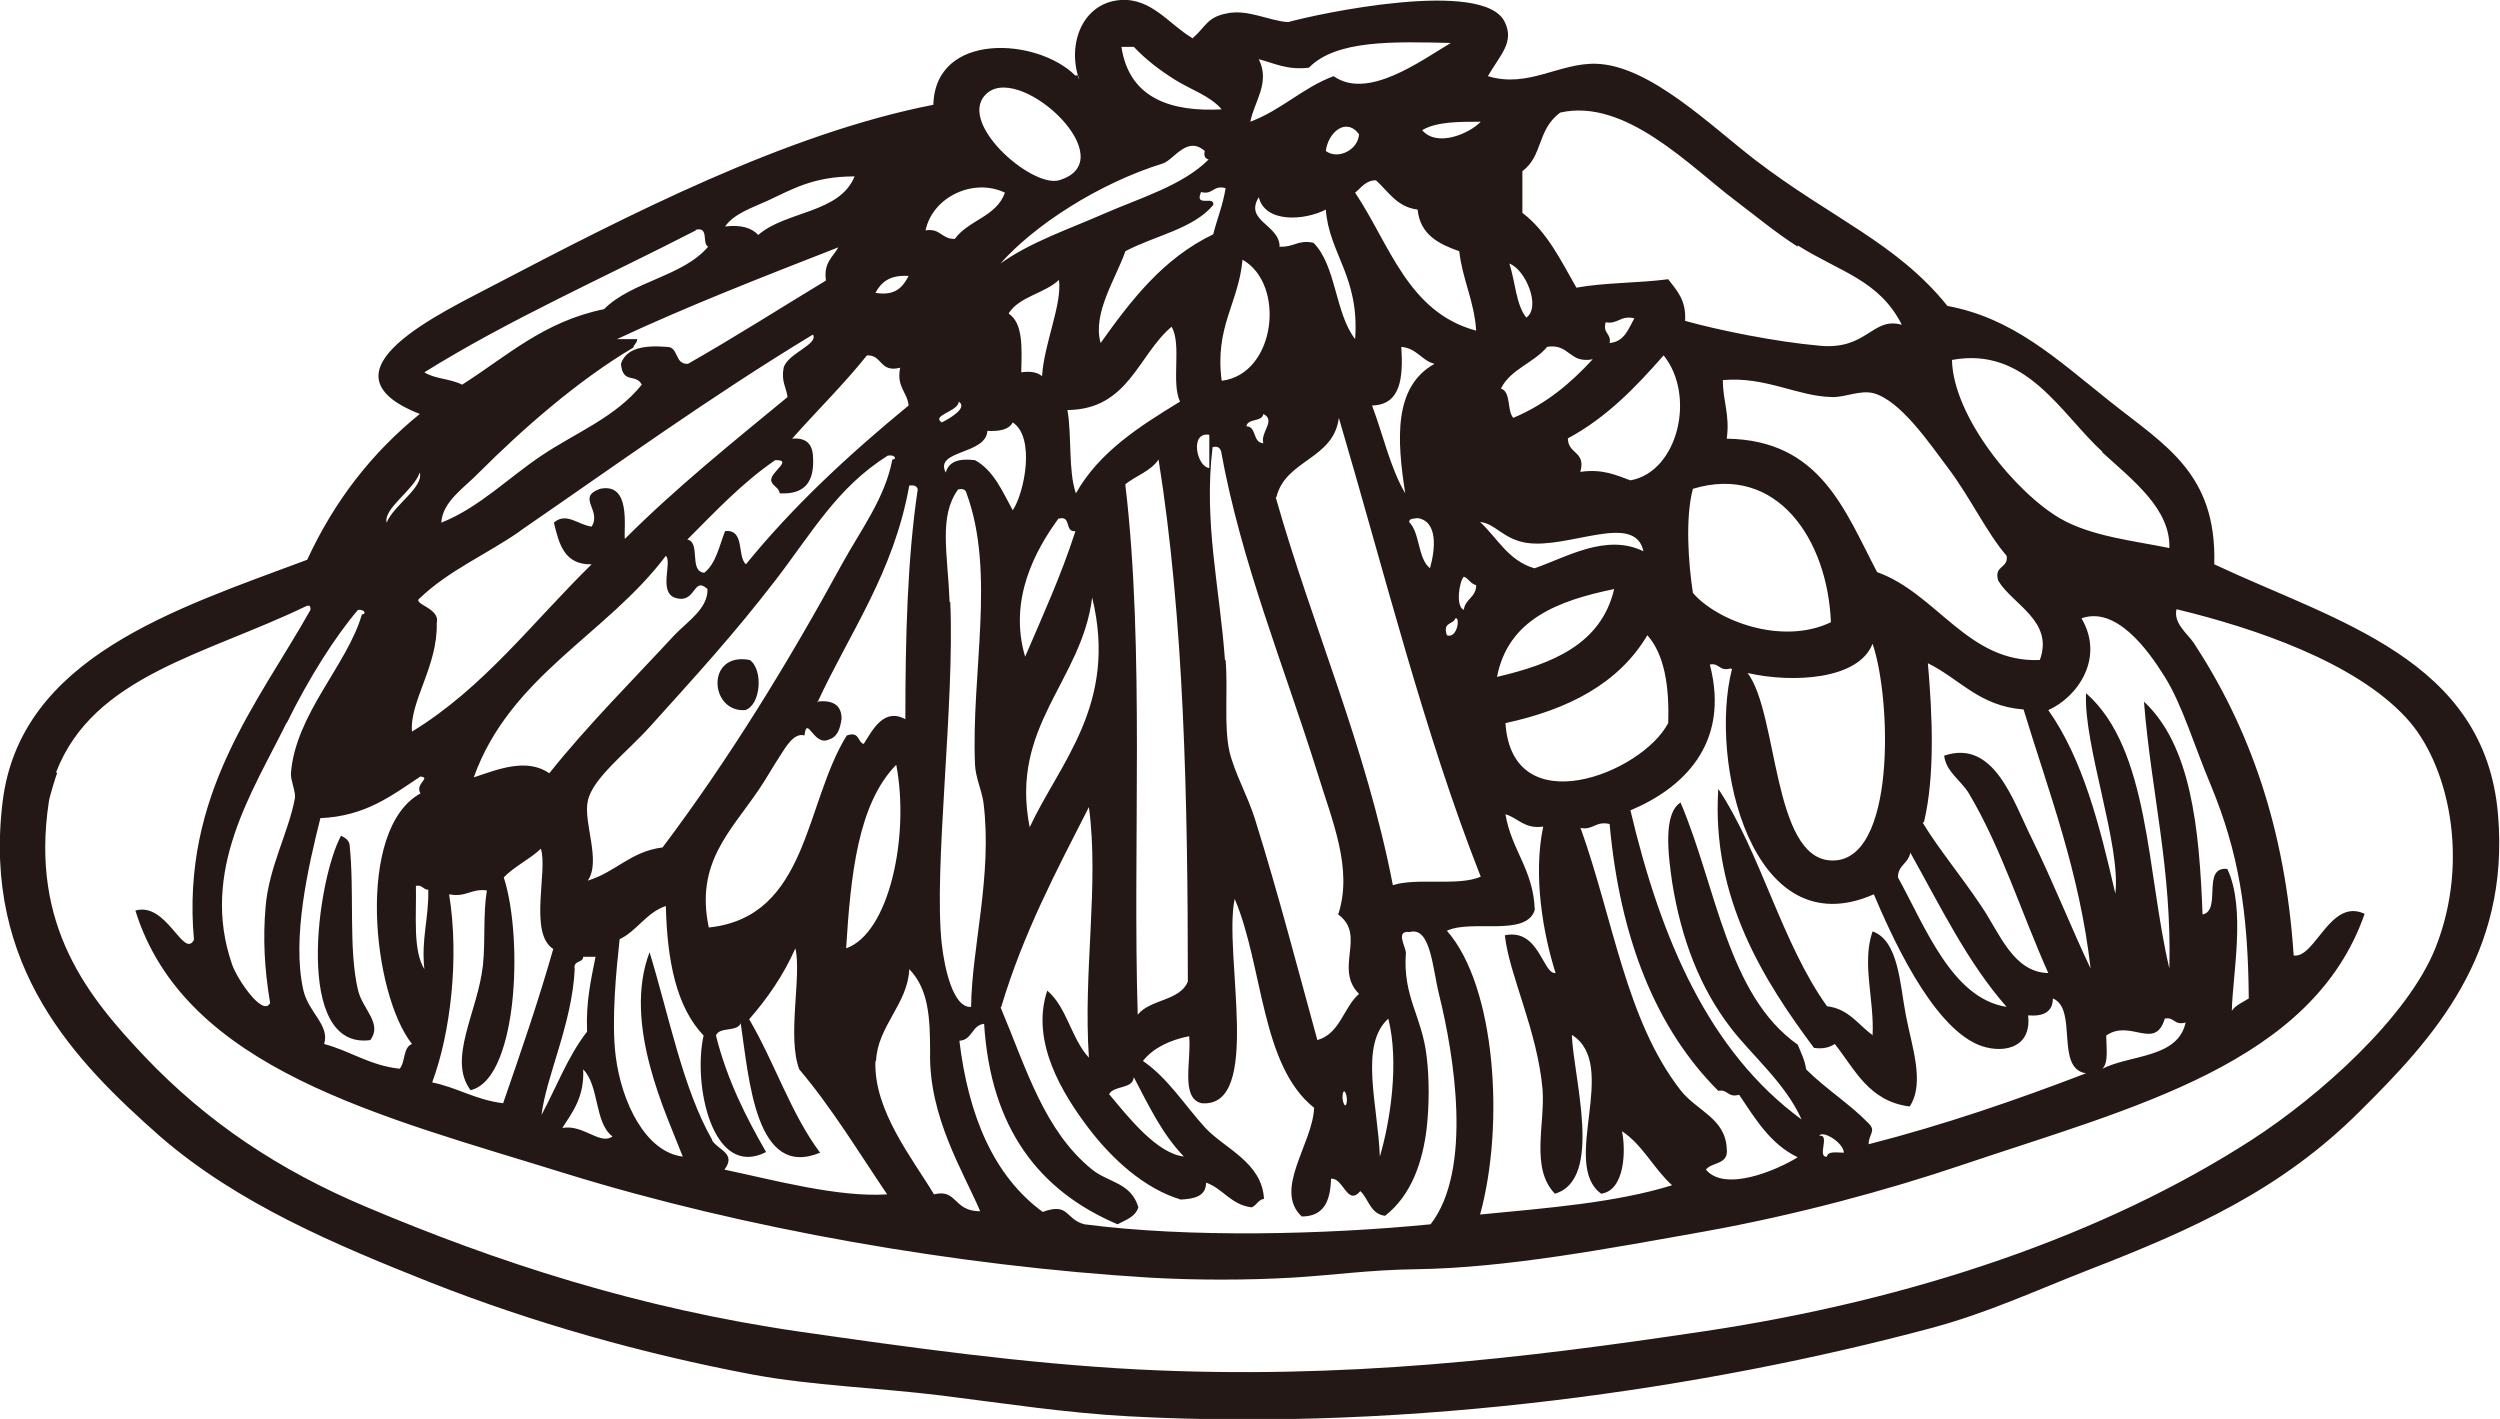 <?xml version="1.0" encoding="UTF-8"?>
<svg id="_レイヤー_1" data-name="レイヤー 1" xmlns="http://www.w3.org/2000/svg" viewBox="0 0 38.41 21.8">
  <defs>
    <style>
      .cls-1 {
        fill: #231815;
        fill-rule: evenodd;
      }
    </style>
  </defs>
  <path class="cls-1" d="M11.52,10.14c.21.15.17.69-.07.77-.55.04-.61-.9.07-.77Z"/>
  <path class="cls-1" d="M28.77,15.91c.03-.55-.17-1.11,0-1.6.4.14.42.81.51,1.28.09.48.3,1.05.06,1.41-.63-.08-.84-.57-1.15-.96-.08.05-.17.08-.32.06-.76-1.02-1.58-2.3-1.47-3.98.66,1,.97,2.36,1.67,3.34.34.04.48.29.71.45Z"/>
  <path class="cls-1" d="M5.24,12.84c.06.03.11.06.13.13.08.75-.02,1.6.13,2.24.07.3.38.51.19.77-1.18.16-.82-2.46-.45-3.14Z"/>
  <path class="cls-1" d="M18.32.59c.2-.17.22-.32.51-.38.33-.08.66.11.96.13.42-.12,3.01-.68,3.33,0,.15.31-.07.5-.26.83.62.19,1.1-.21,1.67-.19.82.03,1.75.95,2.44,1.48,1.16.89,2.17,1.27,2.95,2.24,1.01.19,1.66.8,2.5,1.47.84.67,1.64,1.1,1.6,2.5,1.87.88,4.16,1.45,4.36,3.85.18,2.15-.99,3.43-2.12,4.55-1.21,1.21-2.57,1.82-4.17,2.44-.82.32-1.57.67-2.44.9-3.4.91-7.91,1.59-12.31,1.35-.95-.05-1.92-.2-2.88-.32-.98-.12-1.97-.15-2.89-.32-1.7-.32-3.39-.8-4.94-1.41-1.46-.58-2.97-1.21-4.17-2.25C1.17,16.32-.27,14.87.04,12.32c.27-2.22,2.65-2.96,4.68-3.72.42-.91,1-1.65,1.73-2.24-1.66-.65.37-1.57,1.16-1.99,2.01-1.05,4.47-2.32,6.73-2.76.03-1.13,1.6-1.03,2.18-.45.05-.01.06.02.06.06-.19-.54.05-1.18.64-1.22.47-.03.74.37,1.09.58ZM20.11,1.04c-.34.04-.53-.07-.77-.13.18.36-.07.65-.13.96.48-.18.8-.52,1.28-.7.52.37,1.33-.23,1.8-.51-.88-.02-1.76-.05-2.18.38ZM18.77,1.68c-.18-.21-.47-.3-.71-.45-.24-.15-.45-.31-.64-.51h-.19c.12.81.79,1,1.54.96ZM16.27,2.77c1.01-.3-.55-1.77-1.09-1.35-.53.42.66,1.47,1.09,1.35ZM27.62,3.79c-.33-.21-.63-.46-.96-.71-.69-.52-1.69-1.58-2.69-1.35-.36.27-.26.66-.58.9v.64c.38.29.59.73.83,1.15.43-.08.96-.07,1.41-.13.13.17.28.32.26.64.54.15,1.39.32,2.05.38.75.08.82-.45,1.28-.32-.35-.69-.95-.81-1.6-1.22ZM21.85,2c.23.27.73.05.9-.13-.35,0-.68,0-.9.13ZM20.37,2.32c.19.14.5-.02.51-.26-.21-.27-.48-.01-.51.26ZM17.87,2.51c-1,.31-1.99.96-2.5,1.54.46-.33,1.03-.52,1.6-.77.55-.24,1.2-.43,1.6-.83-.05-.01-.08-.05-.06-.13-.27-.24-.47.13-.64.19ZM11.78,3.09c-.22.1-.5.19-.64.39.24-.03.41.02.51.13.42-.37,1.25-.33,1.48-.9-.64,0-.96.2-1.35.38ZM21.78,3.22c-.32-.04-.45-.28-.64-.45-.16,0-.23.12-.32.19.53.79.81,1.84,1.86,2.12-.03-.46-.21-.78-.26-1.22-.31-.11-.6-.25-.64-.64ZM14.22,3.54c.23-.04.25.14.45.13.21-.29.64-.34.77-.71-.48-.23-1.11.06-1.22.58ZM18.45,2.96c-.1.23.22.04.19.19-.31.37-.9.47-1.35.71-.14.41-.51.95-.38,1.41.47-.66.96-1.3,1.73-1.67.06-.24.15-.45.19-.71-.2-.05-.19.11-.38.06ZM19.67,3.79c.21.01.27-.11.51-.06.35.35.33,1.08.64,1.48.07-.96-.4-1.31-.45-1.99-.33.17-.93.21-1.03-.19-.23.37.33.42.32.77ZM10.69,3.54c-1.4.72-2.87,1.37-4.17,2.18.15.1.41.1.58.19.68-.43,1.25-.97,2.18-1.16.43-.43,1.21-.5,1.6-.96-.1-.05.02-.31-.19-.26ZM9.79,5.21c0,.06-.05.08-.06.13-.86.51-1.71,1.26-2.37,1.92-.22.23-.56.44-.58.77.58-.23,1.03-.69,1.54-1.03.52-.35,1.14-.59,1.54-1.09-.09-.18-.29,0-.32-.32.08-.24.35-.29.71-.26.18,0,.11.27.32.26.72-.41,1.41-.85,2.12-1.28-.04-.28.11-.36.19-.51-1.15.45-2.31.9-3.4,1.41h.32ZM18.77,5.85c.83-.1.99-1.48.32-1.86-.06.67-.43,1.03-.32,1.86ZM23.45,4.88c.23-.16-.01-.74-.26-.83.09.27.1.63.26.83ZM13.45,4.5c.31.05.42-.09.51-.26-.28-.02-.42.09-.51.26ZM15.5,4.82c.22.15.2.52.19.9.15-.02.25,0,.32.06.03-.5.31-1.1.26-1.48-.22.21-.6.25-.77.51ZM24.67,4.95c-.05.18.09.17.06.32.23-.02.29-.22.38-.38-.22-.05-.25.1-.45.06ZM16.4,6.3c.07.4.01.93.13,1.28.36-.64.98-1.03,1.6-1.41-.14-.29.03-.88-.13-1.15-.52.44-.66,1.27-1.6,1.28ZM7.99,8.16c-.5.35-1.09.6-1.54,1.03-.13.09.32.15.26.38.02.66-.42,1.21-.38,1.67,1.1-.67,1.86-1.69,2.76-2.57-.42.01-.5-.31-.58-.64.19-.17.38.04.58.06.16-.25-.24-.45.13-.58.48-.1.36.6.38.77.78-.78,1.65-1.48,2.5-2.18-.02-.15-.1-.24-.06-.45.06-.22.54-.36.45-.51-1.57.95-3.05,2.02-4.49,3.01ZM21.08,6.23c.17.45.28.96.51,1.35-.13-.83-.18-1.64.45-1.99-.2-.05-.27-.24-.51-.26.03.48-.01.89-.45.9ZM23.77,5.33c-.21.25-.56.34-.71.64.16.05.09.34.19.45.5-.21.88-.53,1.22-.9-.37.07-.35-.25-.71-.19ZM13.32,5.46c-.36.45-.77.85-1.15,1.28.21-.02.31.08.32.26.03.4-.12.6-.51.58-.01-.09-.11-.11-.13-.19-.03-.13.35-.33.06-.32-.51.35-.92.79-1.35,1.22.21.04.02.49.26.51.18-.14.23-.41.32-.64.31-.03.18.38.32.51.74-.91,1.6-1.7,2.5-2.44-.02-.21-.19-.28-.13-.58-.32.08-.27-.2-.51-.19ZM24.09,6.74c0,.24.28.19.19.51.34-.05.55.05.77.13.73-.13,1.01-1.3.51-1.92-.43.49-.88.96-1.48,1.28ZM32.3,6.94c-.65-.6-1.17-1.62-2.31-1.41.02.88.99,2.05,1.67,2.44.47.27,1.13.34,1.67.45.02-.6-.56-1.04-1.03-1.47ZM26.53,6.74c1.44.02,1.81,1.1,2.31,2.05.92.33,1.4,1.4,2.5,1.35.22-.6-.42-.85-.64-1.22-.07-.24.16-.18.13-.38-.31-.36-.56-.9-.9-1.35-.28-.37-.73-1.04-1.15-1.15-.21-.05-.44.07-.64.06-.52-.01-1.02-.32-1.67-.26,0,.33.11.53.06.9ZM14.47,6.49c.1-.05.41-.22.26-.32,0,.15-.43.21-.26.32ZM19.15,6.55c.16,0,.09.25.26.26-.05-.17.2-.35,0-.45-.02.13-.24.06-.26.19ZM19.6,7.64c.57,2.01,1.38,3.8,1.8,5.96.37-.12,1,.02,1.35-.13-.87-2.21-1.48-4.68-2.18-7.05-.08.64-.82.64-.96,1.22ZM15.56,6.49c-.06.11-.2.14-.39.13-.02.37-.82.29-.64.64.05-.17.2-.22.45-.19.29.16.42.48.58.77.18-.27.35-1.12,0-1.35ZM18.58,7.19v-.51c-.31-.05-.19.5,0,.51ZM18.83,10.14c.04.48-.03,1,.06,1.41.08.33.28.68.39,1.03.36,1.15.66,2.31.96,3.4.35-.1.4-.5.64-.71-.39-.39.12-.9-.32-1.22.23-.7-.09-1.43-.32-2.18-.52-1.66-1.17-3.23-1.48-4.94-.02-.05-.05-.08-.13-.06-.14,1.16.11,2.15.19,3.27ZM11.91,8.92c-.64.83-1.19,1.43-1.92,2.24-.37.41-.89.8-.96,1.15-.07.33.21.92,0,1.22.43-.13.66-.45,1.15-.51,1.03-1.37,1.93-2.84,2.76-4.36.28-.51.66-1.01.77-1.6.07,0,.05-.08-.07-.06-.78.49-1.16,1.18-1.73,1.92ZM17.29,7.45c.3,2.53.11,5.57.19,8.14.19-.24.65-.21.77-.51,0-2.82-.06-5.58-.45-8.02-.12.18-.35.25-.51.38ZM5.94,8.03c.11-.27.57-.54.51-.77-.1.28-.56.55-.51.77ZM26.01,7.51c-.12.44-.07,1.15,0,1.6.37.43,1.37.81,2.12.45-.05-1.27-.83-2.44-2.12-2.05ZM12.55,10.78c.24-.03.38.05.38.26-.02.15-.06.28-.19.32-.24.12-.34-.39-.38-.06-.16-.05-.29.18-.38.32-.1.15-.21.35-.32.51-.44.65-.98,1.13-.77,2.12,1.53-.16,1.47-1.91,2.12-2.95.2-.07.16.1.26.13.14-.22.31-.56.64-.38,0-1.24.03-2.46.19-3.53-.01-.05-.05-.07-.13-.06-.24,1.34-.91,2.25-1.41,3.33ZM14.6,9.25c.07,1.57-.26,4.1-.13,5.26.04.35.17.98.45.96.01-.92.33-2.02.19-3.14-.03-.2-.12-.38-.13-.58-.06-1.41.32-2.95-.13-4.17-.01-.05-.05-.08-.13-.06-.3.41-.16.98-.13,1.73ZM16.52,8.16c-.17.02-.05-.25-.26-.19-.35.48-.77,1.24-.51,2.12.27-.63.55-1.24.77-1.92ZM21.97,8.73c.08-.28.13-.72-.19-.77-.05.01-.13,0-.13.06.17.17.13.56.32.71ZM23.58,8.73c.49-.17,1.1-.54,1.67-.26-.13-.61-1.15-.03-1.8-.13-.36-.06-.48-.3-.71-.32.27.25.43.59.83.71ZM7.29,11.94c.36-.12.8-.3,1.15-.06.58-.73,1.32-1.47,1.92-2.12.2-.21.52-.41.51-.71-.23-.21-.17.25-.51.13-.24-.1-.03-.55-.13-.64-.91,1.21-2.39,1.84-2.95,3.4ZM22.49,9.37c.02-.17.19-.19.19-.38-.09-.02-.11-.1-.19-.13-.07.07-.13.46,0,.51ZM23,10.4c.85-.2,1.6-.5,1.8-1.35-.87.18-1.63.47-1.8,1.35ZM15.82,12.71c.46-.99,1.36-1.89.96-3.53-.16,1.29-1.27,1.97-.96,3.53ZM.88,11.87c-.02.05-.12.37-.13.45-.29,1.92.62,3.01,1.47,3.91.96,1.01,2.07,1.75,3.4,2.31,2.01.85,4.18,1.56,6.67,1.92,1.67.24,3.45.49,5.19.58,3.16.16,5.92-.17,8.66-.58,3.25-.48,6.2-1.49,8.46-2.95,1.02-.66,2.39-1.87,2.82-2.95.54-1.36.19-2.84-.45-3.53-.79-.86-2.33-1.38-3.53-1.67-.05.21.16.37.26.51.86,1.31,1.41,2.85,1.54,4.81.33.05.56-.89,1.09-.64-.8,2.3-3.55,2.97-6.16,3.85-1.18.4-2.59.78-3.98,1.03-1.46.26-3.04.56-4.42.58-.74.01-1.26.09-1.92.13-.7.04-1.47.04-2.18,0-2.97-.18-6.23-.75-8.98-1.6-2.83-.88-5.85-1.6-6.61-4.04.48-.14.74.75.9.45-.2-2.24.98-3.63,1.79-5.07,0-.04,0-.08-.06-.06-1.55.75-3.28,1.07-3.85,2.56ZM4.4,11.11c-.51,1.04-1.34,2.27-.83,3.72.08.22.47.8.58.58-.09-.54-.11-1-.07-1.47.05-.62.35-1.14.45-1.67.02-.1-.07-.29-.06-.39.07-.91.87-1.67,1.09-2.44.07,0,.05-.08-.06-.07-.35.41-.75,1.04-1.09,1.73ZM34.29,15.53c.06-.09.17-.13.26-.19-.01-1.35-.16-2.25-.58-3.27-.25-.59-.44-1.24-.71-1.67-.26-.42-.75-1.09-1.28-.9.36.61-.06,1.21-.51,1.41.53.75.79,1.77,1.03,2.82.09-.74-.49-2.28-.45-3.08.98.86.93,2.75,1.28,4.23.04-1.53-.28-2.71-.39-4.1.72.67.85,1.93.9,3.27.3-.06-.02-.74.38-.7.29.61.08,1.63.07,2.18ZM22.23,9.76c.16.06.21-.29.13-.26-.03.1-.2.05-.13.26ZM23.13,11.11c.1,1.55,2.09.78,2.5,0,.02-.57-.06-1.06-.32-1.35-.44.74-1.21,1.14-2.18,1.35ZM26.85,10.34c.47.62.38,2.84,1.28,2.88,1.01.05.93-2.49.64-3.33-.21.55-1.22.61-1.92.45ZM26.59,10.27c-.18.05-.17-.09-.32-.06.32,1.23-.43,1.91-1.22,2.24.47,1.99,1.21,3.71,2.63,4.75-.25-.56-.77-.99-1.09-1.41-.47-.61-.76-1.36-.9-2.24-.06-.42-.14-1.05.13-1.22.55,1.29.72,2.96,1.8,3.72.05.12.11.24.13.38.3.3.67.53.96.83.12.12,0,.16,0,.32,1.17-.3,2.27-.68,3.34-1.09-.48-.07-.12-.99-.51-1.15,0,.21-.15.28-.38.26.06.54-.44.59-.77.45-.73-.31-1.35-1.72-1.6-2.31-1.88.83-2.54-2.05-2.18-3.46ZM29.54,12.64c.25.41.6.83.9,1.28.28.41.49,1.02,1.03,1.03-.42-.94-.72-1.92-1.22-2.76-.12-.2-.35-.33-.38-.58.77-.26,1.06.7,1.35,1.28.33.67.63,1.43.9,1.99-.17-1.49-.64-2.7-1.03-3.98-.68-.05-.98-.47-1.47-.71.07.8.11,1.73-.06,2.44ZM13,14.57c.66-.23.98-1.72.77-2.82-.59.6-.7,1.7-.77,2.82ZM4.92,12.58c-.18.72-.44,1.83-.26,2.63.08.35.41.54.32.83.41.11.7.33,1.16.38.09-.1.05-.33.19-.38-.61-.77-.87-3.3.13-3.85-.09-.15.17-.24,0-.26-.44.29-.84.61-1.54.64ZM15.37,15.47c.4.95.67,1.9,1.41,2.5.25.2.6.2.71.58-.05.15-.19.19-.32.26-1.2-.51-1.95-1.47-2.05-3.08-.19.02-.18.25-.38.26.14,1.16.53,2.08,1.28,2.63.41-.15.34.11.64.19,1.61.21,3.7.16,5.32,0,.65-.84.36-2.6.13-3.53-.1-.4-.13-1.05-.45-.96-.23-.03-.06.23-.06.32-.05.68.25.97.32,1.6.04.33.04.73,0,1.09-.06.51-.23,1.03-.64,1.35-.23-.03-.25-.26-.38-.38-.2.24-.26-.21-.45-.19-.01.33-.1.58-.45.58-.44-.41.17-1.12.19-1.67-.82-.65-.78-2.17-1.22-3.21-.18.83.44,3.22-.51,3.14-.33-.08-.15-.67-.19-1.03-.3.06-.55.18-.71.38.39.27.64.68.96,1.03.3.32.87.53.9,1.09-.09.01-.11.1-.19.13-.32-.04-.44-.29-.7-.38,0,.21-.18.25-.39.26-.56-.17-1.05-.62-1.41-1.09-.41-.54-.9-1.34-.64-2.12.3.25.37.74.64,1.03-.09-1.33.16-2.66,0-3.85-.5.98-1.01,1.94-1.35,3.08ZM23.9,14.95c-.19-.6-.35-1.49-.19-2.25-.29.04-.38-.13-.58-.19.09.55.43.85.45,1.47-.13.42-.97.14-1.35.32.75.85.89,2.98.51,4.36,1.03-.1,2.08-.18,2.95-.45-.28-.25-.45-.62-.77-.83.06.28.05.91-.32.96-.63-.46.29-1.98-.45-2.44.02.64.49,2.22-.26,2.44-.38-.39-.15-1.07-.19-1.6-.08-.91-.51-1.75-.58-2.37.52-.11.58.58.77.58ZM24.28,12.71c.51,1.42.7,2.96,1.54,4.04.25.32.69.43.71.9.03.25-.23.2-.32.32.29.35,1.09.01,1.41-.19-.42-.2-.65-.59-.9-.96-.18.05-.17-.09-.32-.06-.96-.96-1.51-2.34-1.67-4.1-.22-.05-.25.1-.45.06ZM7.74,13.48c.16.5.2,1.28.13,1.92-.06.54-.23,1.25-.64,1.35-.36-.48.11-1.2.19-1.92.04-.4,0-.77.06-1.15-.25-.03-.31.11-.58.06.16.98.02,2.14-.26,2.89.39.08.67.27,1.09.32.27-.78.54-1.56.77-2.37-.38-.24-.08-1.21-.19-1.54-.18.17-.41.27-.58.45ZM29.16,13.48c.42.76.83,1.86,1.67,1.99-.6-.68-1.02-1.55-1.48-2.37-.03.17-.19.19-.19.38ZM6.52,14.89c-.05-.47.07-.78.06-1.22-.08,0-.09-.08-.19-.06.01.46-.05.99.13,1.28ZM10.94,17.52c.09.15.38.2.19.45.76.16,1.75.43,2.5.38-.44-.65-.85-1.33-1.35-1.92-.19-.5.04-1.44-.06-1.86-.18.41-.43.77-.71,1.09.39.66.64,1.45,1.09,2.05-.99.41-1.09-1.12-1.22-1.99-.05.14-.33.05-.38.19.17.68.46,1.25.77,1.79-.82.42-1.13-1.03-.96-1.79-.42-.44-.56-1.15-.58-1.99-.3.1-.44.38-.71.51-.05.46-.13,1.25-.06,1.8.09.71.46,1.47,1.03,1.54-.25-.65-.93-2.04-.51-3.14.3.98.51,2.09.96,2.88ZM8.96,14.7c0,.1-.16.05-.13.19-.04.84-.44,1.65-.51,2.24.23-.43.41-.91.7-1.28-.02-.45.06-.8.13-1.15h-.19ZM13.45,16.3c-.03.76.57,1.5.9,2.05.36-.09.29.26.71.26-.26-.61-.79-1.45-.77-2.44,0-.53-.02-.97-.32-1.28-.02.53-.49.88-.51,1.41ZM21.2,17.77c.16-.54.3-1.45.13-2.12-.45.41-.16,1.32-.13,2.12ZM32.36,15.91c0,.18.04.42-.06.51.44-.22,1.16-.16,1.28-.71-.18.05-.17-.09-.32-.06-.15.5-.53,0-.9.26ZM8.64,17.33c.32-.06.58.27.77.13-.28-.21-.2-.78-.45-1.03.02.42-.16.65-.32.9ZM18.19,17.77c-.33-.34-.54-.78-.77-1.22-.02.19-.3.12-.38.26.3.36.74.92,1.16.96ZM20.69,16.94c.02-.09-.04-.25-.06-.13-.02.09.04.25.06.13ZM28.07,17.77c.01-.09.16-.06.26-.06-.01-.16-.33-.35-.38-.26.18-.03-.05.35.13.32Z"/>
</svg>